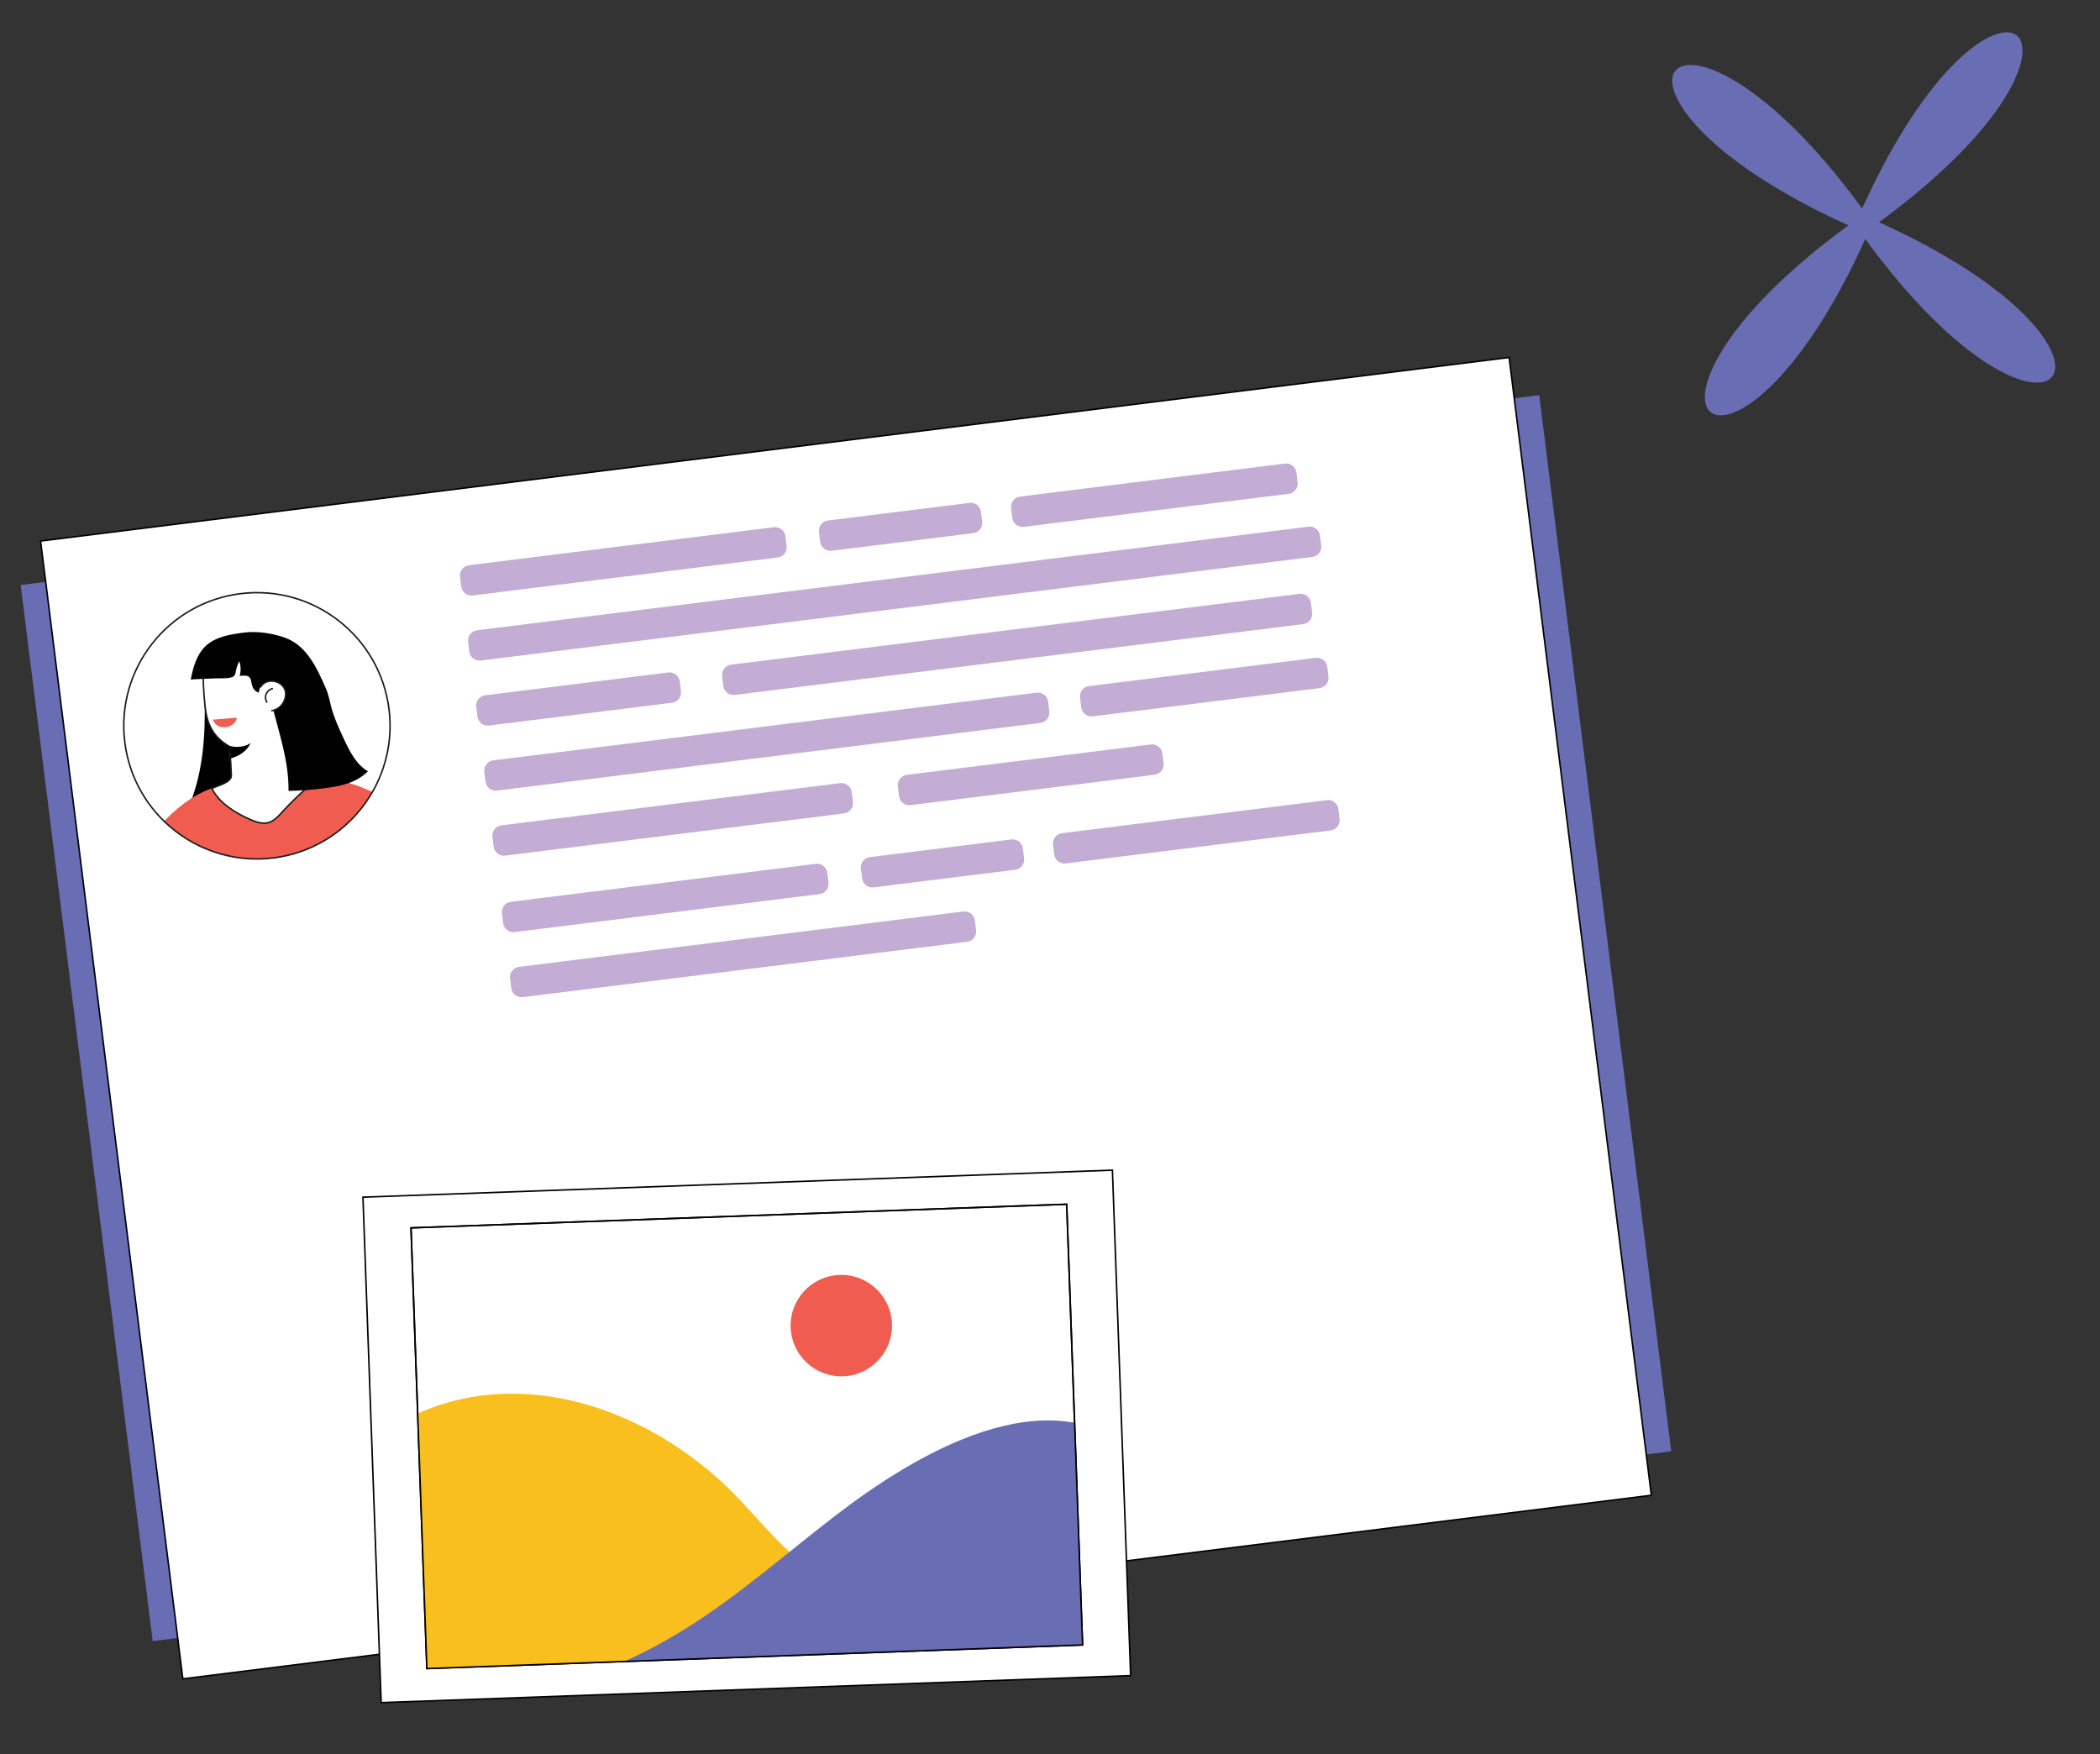 <?xml version="1.0" encoding="UTF-8"?> <!-- Generator: Adobe Illustrator 23.0.1, SVG Export Plug-In . SVG Version: 6.00 Build 0) --> <svg xmlns="http://www.w3.org/2000/svg" xmlns:xlink="http://www.w3.org/1999/xlink" version="1.1" id="Layer_1" x="0px" y="0px" viewBox="0 0 691.43 577.57" style="enable-background:new 0 0 691.43 577.57;" xml:space="preserve"><rect x="0" y="0" width="691.43" height="577.57" fill="#333333" stroke="none"/> <style type="text/css"> .st0{fill:#696EB4;} .st1{fill:#FFFFFF;} .st2{fill:none;stroke:#010101;stroke-width:0.5;stroke-miterlimit:10;} .st3{fill:#F15C50;} .st4{clip-path:url(#SVGID_2_);fill:#F8BF1F;} .st5{clip-path:url(#SVGID_2_);fill:#696EB4;} .st6{fill:#C3ADD4;} .st7{clip-path:url(#SVGID_4_);fill:#FFFFFF;} .st8{clip-path:url(#SVGID_4_);fill:#010101;} .st9{clip-path:url(#SVGID_4_);fill:#F15C50;} .st10{clip-path:url(#SVGID_4_);fill:none;stroke:#1C1C1B;stroke-width:0.5;stroke-miterlimit:10;} .st11{fill:none;stroke:#1C1C1B;stroke-width:0.5;stroke-miterlimit:10;} </style> <g> <rect x="26.49" y="160.18" transform="matrix(0.992 -0.124 0.124 0.992 -39.326 36.997)" class="st0" width="504.01" height="350.51"></rect> <rect x="34.79" y="146.62" transform="matrix(0.992 -0.124 0.124 0.992 -39.326 36.997)" class="st1" width="487.42" height="377.63"></rect> <rect x="34.79" y="146.62" transform="matrix(0.992 -0.124 0.124 0.992 -39.326 36.997)" class="st2" width="487.42" height="377.63"></rect> <rect x="122.63" y="389.7" transform="matrix(0.999 -0.036 0.036 0.999 -17.034 9.261)" class="st1" width="247.01" height="166.58"></rect> <rect x="122.63" y="389.7" transform="matrix(0.999 -0.036 0.036 0.999 -17.034 9.261)" class="st2" width="247.01" height="166.58"></rect> <rect x="138.08" y="400.37" transform="matrix(0.999 -0.036 0.036 0.999 -17.035 9.262)" class="st1" width="216.11" height="145.24"></rect> <rect x="138.08" y="400.37" transform="matrix(0.999 -0.036 0.036 0.999 -17.035 9.262)" class="st2" width="216.11" height="145.24"></rect> <path class="st3" d="M293.69,435.83c0.33,9.22-6.86,16.96-16.08,17.29c-9.22,0.33-16.96-6.86-17.29-16.08 c-0.33-9.22,6.86-16.96,16.08-17.29C285.61,419.41,293.35,426.61,293.69,435.83"></path> <g> <defs> <rect id="SVGID_1_" x="138.08" y="400.37" transform="matrix(0.999 -0.036 0.036 0.999 -17.032 9.26)" width="216.11" height="145.24"></rect> </defs> <clipPath id="SVGID_2_"> <use xlink:href="#SVGID_1_" style="overflow:visible;"></use> </clipPath> <path class="st4" d="M268.39,517.57c-10.65-7.02-18.19-17.11-26.96-25.99c-21.52-21.79-54.15-37.07-86.14-31.62 c-26.24,4.47-48.86,23.41-55.7,46.65c-6.84,23.24,2.44,49.58,22.87,64.87c22.47,16.82,54.29,19.38,83.52,16.85 c22.44-1.93,45.19-6.63,64.02-17.89c12.57-7.52,26.27-20.09,30.1-33.69C305.61,517.14,283.77,527.71,268.39,517.57"></path> <path class="st5" d="M275.28,498.82c-16.31,12.52-32.07,26.48-49.33,37.27c-14.69,9.18-30.75,16.16-47.49,20.62 c9.18-2.45,20.42-1.59,29.71-0.08c9.27,1.51,17.87,1.66,27.4,1.51c22.22-0.35,44.44-0.7,66.66-1.05 c19.16-0.3,38.51-0.63,57.11-5.2c10.94-2.69,22.39-7.58,27.72-17.51c2.27-4.22,3.22-9.04,3.55-13.82 c1.07-15.28-4.38-31.23-15.71-41.54C345.17,451.93,300.74,479.27,275.28,498.82"></path> </g> <rect x="138.08" y="400.37" transform="matrix(0.999 -0.036 0.036 0.999 -17.035 9.262)" class="st2" width="216.11" height="145.24"></rect> <path class="st6" d="M256.06,183.55l-100.42,12.51c-1.86,0.23-3.55-1.08-3.78-2.94l-0.4-3.25c-0.23-1.85,1.09-3.54,2.94-3.78 l100.42-12.51c1.85-0.23,3.55,1.09,3.78,2.94l0.4,3.25C259.23,181.63,257.91,183.32,256.06,183.55"></path> <path class="st6" d="M320.45,175.53l-46.62,5.81c-1.85,0.23-3.55-1.08-3.78-2.94l-0.41-3.25c-0.23-1.85,1.09-3.54,2.94-3.78 l46.62-5.81c1.85-0.23,3.55,1.09,3.78,2.94l0.4,3.25C323.63,173.61,322.31,175.3,320.45,175.53"></path> <path class="st6" d="M424.32,162.59l-87.24,10.87c-1.86,0.23-3.55-1.09-3.78-2.94l-0.4-3.25c-0.23-1.85,1.08-3.55,2.94-3.78 l87.24-10.87c1.85-0.23,3.55,1.08,3.78,2.94l0.4,3.25C427.49,160.67,426.18,162.36,424.32,162.59"></path> <path class="st6" d="M432.07,183.37l-273.77,34.1c-1.85,0.23-3.55-1.08-3.78-2.94l-0.4-3.25c-0.23-1.85,1.08-3.55,2.94-3.78 l273.77-34.1c1.85-0.23,3.55,1.09,3.78,2.94l0.4,3.25C435.24,181.45,433.93,183.14,432.07,183.37"></path> <path class="st6" d="M221.28,231.37l-60.3,7.51c-1.85,0.23-3.54-1.08-3.78-2.94l-0.4-3.25c-0.23-1.85,1.08-3.55,2.94-3.78 l60.3-7.51c1.85-0.23,3.55,1.09,3.78,2.94l0.4,3.25C224.45,229.45,223.13,231.14,221.28,231.37"></path> <path class="st6" d="M429.08,205.49L241.94,228.8c-1.85,0.23-3.54-1.08-3.78-2.94l-0.4-3.25c-0.23-1.85,1.08-3.55,2.94-3.78 l187.14-23.31c1.85-0.23,3.55,1.09,3.78,2.94l0.4,3.25C432.25,203.57,430.94,205.26,429.08,205.49"></path> <path class="st6" d="M342.55,238.01L163.64,260.3c-1.85,0.23-3.54-1.08-3.78-2.94l-0.4-3.25c-0.23-1.85,1.09-3.55,2.94-3.78 l178.91-22.28c1.85-0.23,3.55,1.08,3.78,2.94l0.4,3.25C345.72,236.09,344.4,237.78,342.55,238.01"></path> <path class="st6" d="M434.47,226.56l-74.68,9.3c-1.85,0.23-3.54-1.08-3.78-2.94l-0.4-3.25c-0.23-1.85,1.08-3.55,2.94-3.78 l74.68-9.3c1.85-0.23,3.55,1.08,3.78,2.94l0.4,3.25C437.64,224.64,436.32,226.33,434.47,226.56"></path> <path class="st6" d="M277.9,267.81l-111.59,13.9c-1.85,0.23-3.55-1.09-3.78-2.94l-0.4-3.25c-0.23-1.85,1.08-3.54,2.94-3.78 l111.59-13.9c1.85-0.23,3.55,1.09,3.78,2.94l0.4,3.25C281.07,265.89,279.76,267.58,277.9,267.81"></path> <path class="st6" d="M380.19,255.07l-80.39,10.01c-1.85,0.23-3.54-1.08-3.78-2.94l-0.41-3.25c-0.23-1.85,1.09-3.54,2.94-3.78 l80.39-10.01c1.85-0.23,3.55,1.08,3.78,2.94l0.4,3.25C383.36,253.15,382.04,254.84,380.19,255.07"></path> <path class="st6" d="M269.86,294.37l-100.42,12.51c-1.86,0.23-3.55-1.08-3.78-2.94l-0.4-3.25c-0.23-1.85,1.09-3.54,2.94-3.78 l100.42-12.51c1.85-0.23,3.55,1.09,3.78,2.94l0.4,3.25C273.03,292.45,271.72,294.14,269.86,294.37"></path> <path class="st6" d="M334.26,286.35l-46.62,5.81c-1.85,0.23-3.55-1.08-3.78-2.94l-0.41-3.25c-0.23-1.85,1.09-3.55,2.94-3.78 l46.62-5.81c1.85-0.23,3.55,1.09,3.78,2.94l0.4,3.25C337.43,284.43,336.11,286.12,334.26,286.35"></path> <path class="st6" d="M438.13,273.41l-87.24,10.87c-1.86,0.23-3.55-1.09-3.78-2.94l-0.4-3.25c-0.23-1.85,1.08-3.55,2.94-3.78 l87.24-10.87c1.85-0.23,3.55,1.08,3.78,2.94l0.4,3.25C441.3,271.49,439.98,273.18,438.13,273.41"></path> <path class="st6" d="M318.44,310.07l-146.33,18.23c-1.85,0.23-3.55-1.08-3.78-2.94l-0.4-3.25c-0.23-1.85,1.08-3.54,2.94-3.78 L317.2,300.1c1.85-0.23,3.55,1.09,3.78,2.94l0.4,3.25C321.61,308.15,320.3,309.84,318.44,310.07"></path> <g> <defs> <path id="SVGID_3_" d="M79.17,195.46c-24.02,2.99-41.07,24.89-38.08,48.92c2.99,24.02,24.89,41.07,48.92,38.08 c24.02-2.99,41.07-24.89,38.08-48.92c-2.76-22.18-21.65-38.42-43.44-38.42C82.84,195.12,81.01,195.23,79.17,195.46"></path> </defs> <clipPath id="SVGID_4_"> <use xlink:href="#SVGID_3_" style="overflow:visible;"></use> </clipPath> <rect x="10.63" y="168.19" transform="matrix(0.992 -0.124 0.124 0.992 -29.168 12.843)" class="st7" width="156.59" height="146.62"></rect> <path class="st8" d="M67.5,222.76c-0.24,2.33-0.19,4.76-0.13,7.07c0.28,11.64-0.39,23.54-4.66,34.37 c4.37,0.1,7.62,0.41,11.74-1.51c3.5-1.63,6.53-4.35,8.16-7.88c0.98-2.1,1.45-4.4,1.81-6.69c0.7-4.52,1.39-8.88-1.14-12.95 c-0.57-0.92-1.45-1.61-2.13-2.47c-2.93-3.69-2.94-8.4-3.33-12.78c-0.16-1.76-0.49-3.61-1.61-4.98c-0.89-1.09-1.83-2.27-3.41-1.87 c-0.93,0.24-1.69,0.91-2.31,1.65C68.6,216.99,67.81,219.8,67.5,222.76"></path> <path class="st9" d="M113.69,257.47c-7.98-1.93-16.3-1.84-24.5-1.51c-4.19,0.17-10.73,1.31-14.82,2.23 c-9.2,2.06-15.06,6.6-21.55,13.43c-1.95,2.06-3.8,4.3-4.81,6.95c-1.01,2.65-1.06,5.8,0.46,8.2c1.94,3.06,5.8,4.19,9.36,4.88 c22.63,4.43,46.73,0.94,67.18-9.7c2.37-1.24,4.74-2.6,6.54-4.58C140.53,267.49,121.18,259.28,113.69,257.47"></path> <path class="st7" d="M97.78,262.38c-1.45,1.38-2.85,2.8-4.22,4.26c-1.96,2.08-3.71,4.52-6.86,4.38c-1.52-0.07-2.98-0.62-4.38-1.24 c-5.04-2.24-10.01-5.28-12.57-10.16c1.8-0.97,6.48-1.92,6.42-4.31c-0.07-2.67-0.24-5.35-0.54-8.01c-0.13-1.17-0.11-1.5-1.03-2.11 c-4.6-3-6.44-6.99-7.06-12.45c-0.57-4.97-0.77-9.99-0.6-14.99c5.24-1.27,12.29-4.04,17.16-1.07c3.65,2.23,6.57,5.5,8.5,9.24 c2.21,4.28,1.23,4.53,0.85,9.25c-0.34,4.29-0.28,8.8,0.87,12.96c0.56,2.04,1.44,4.15,3.01,5.62c2.07,1.94,5.5,2.05,8.18,2.56 c-1.55,0.55-2.84,1.62-4.08,2.71C100.19,260.12,98.97,261.23,97.78,262.38"></path> <path class="st10" d="M97.78,262.38c-1.45,1.38-2.85,2.8-4.22,4.26c-1.96,2.08-3.71,4.52-6.86,4.38 c-1.52-0.07-2.98-0.62-4.38-1.24c-5.04-2.24-10.01-5.28-12.57-10.16c1.8-0.97,6.48-1.92,6.42-4.31c-0.07-2.67-0.24-5.35-0.54-8.01 c-0.13-1.17-0.11-1.5-1.03-2.11c-4.6-3-6.44-6.99-7.06-12.45c-0.57-4.97-0.77-9.99-0.6-14.99c5.24-1.27,12.29-4.04,17.16-1.07 c3.65,2.23,6.57,5.5,8.5,9.24c2.21,4.28,1.23,4.53,0.85,9.25c-0.34,4.29-0.28,8.8,0.87,12.96c0.56,2.04,1.44,4.15,3.01,5.62 c2.07,1.94,5.5,2.05,8.18,2.56c-1.55,0.55-2.84,1.62-4.08,2.71C100.19,260.12,98.97,261.23,97.78,262.38z"></path> <path class="st8" d="M107.01,259.49c-3.98,0.53-7.99,0.83-12.01,0.9c0.11-9.98-3.22-19.21-5.53-28.73 c-0.25-1.01-0.44-2.61-1.06-3.74c-0.25-0.45-0.61-0.76-0.91-1.16c-0.28-0.38-0.27-0.92-0.32-1.4c-0.01-0.04-0.01-0.1-0.05-0.12 c-0.04-0.02-0.08,0-0.11,0.02c-0.55,0.25-1.23,0.75-1.46,1.33c-0.06,0.14-0.4,1.45-0.33,1.47c-0.71-0.22-1.34-0.69-1.75-1.32 c-0.33-0.52-0.51-1.12-0.65-1.71c-0.14-0.59-0.15-1.32-0.51-1.82c-0.74-1.04-2.13-0.73-3.41-0.71c0.45-1.57,0.4-3.27-0.13-4.81 c-0.51,0.96-0.88,2-1.08,3.07c-0.11,0.57-0.17,1.17-0.51,1.64c-0.91,1.27-5.1,0.84-6.5,0.95c-0.69,0.05-7.87,0.28-7.9,0.41 c0.79-3.99,1.91-8.18,4.85-10.99c3.29-3.15,8.13-3.9,12.64-4.5c4.29-0.57,9.63,0.23,13.68,1.73c7.23,2.67,10.57,10.34,13.43,16.88 c0.8,1.84,1.13,3.84,1.64,5.78c0.95,3.62,2.52,7.05,4.1,10.44c1.93,4.15,4.08,8.54,8.02,10.86 C117.15,257.81,112.32,258.79,107.01,259.49"></path> <path class="st7" d="M89.34,234.01c0.01,0,0.03,0,0.04,0c2.82-0.4,4.75-3.04,4.68-5.66c-0.07-2.68-2.75-4.44-5.39-4.06 c-1.4,0.2-2.33,0.96-2.91,2"></path> <path class="st10" d="M89.34,234.01c0.01,0,0.03,0,0.04,0c2.82-0.4,4.75-3.04,4.68-5.66c-0.07-2.68-2.75-4.44-5.39-4.06 c-1.4,0.2-2.33,0.96-2.91,2"></path> <path class="st8" d="M75.87,248.16c-0.08-0.65-0.23-1.31-0.54-1.89c-0.17-0.45-0.42-0.85-0.79-1.14l-0.01-0.05 c2.97,1.66,7.4,0.48,8.11-0.68c-1.34,3.02-3.86,4.48-6.68,5.31C75.95,249.19,75.93,248.68,75.87,248.16"></path> <path class="st10" d="M89.85,226.69c-0.97,0.18-1.83,0.88-2.21,1.79c-0.37,0.91-0.25,2.02,0.32,2.83"></path> <path class="st9" d="M78.01,236.29c-0.24,1.72-1.92,2.91-3.64,3.1c-2.3,0.25-3.5-0.74-4.32-2.45L78.01,236.29z"></path> </g> <path class="st11" d="M128.09,233.54c2.99,24.02-14.06,45.92-38.08,48.92c-24.02,2.99-45.92-14.06-48.92-38.08 c-2.99-24.02,14.06-45.92,38.08-48.92C103.2,192.47,125.1,209.52,128.09,233.54z"></path> <path class="st0" d="M618.66,73.17c95.88,43.38,57.56,90.53-4.51,5.54c-43.38,95.88-90.53,57.56-5.54-4.51 c-95.88-43.38-57.56-90.53,4.51-5.54C656.49-27.21,703.65,11.11,618.66,73.17"></path> </g> </svg> 